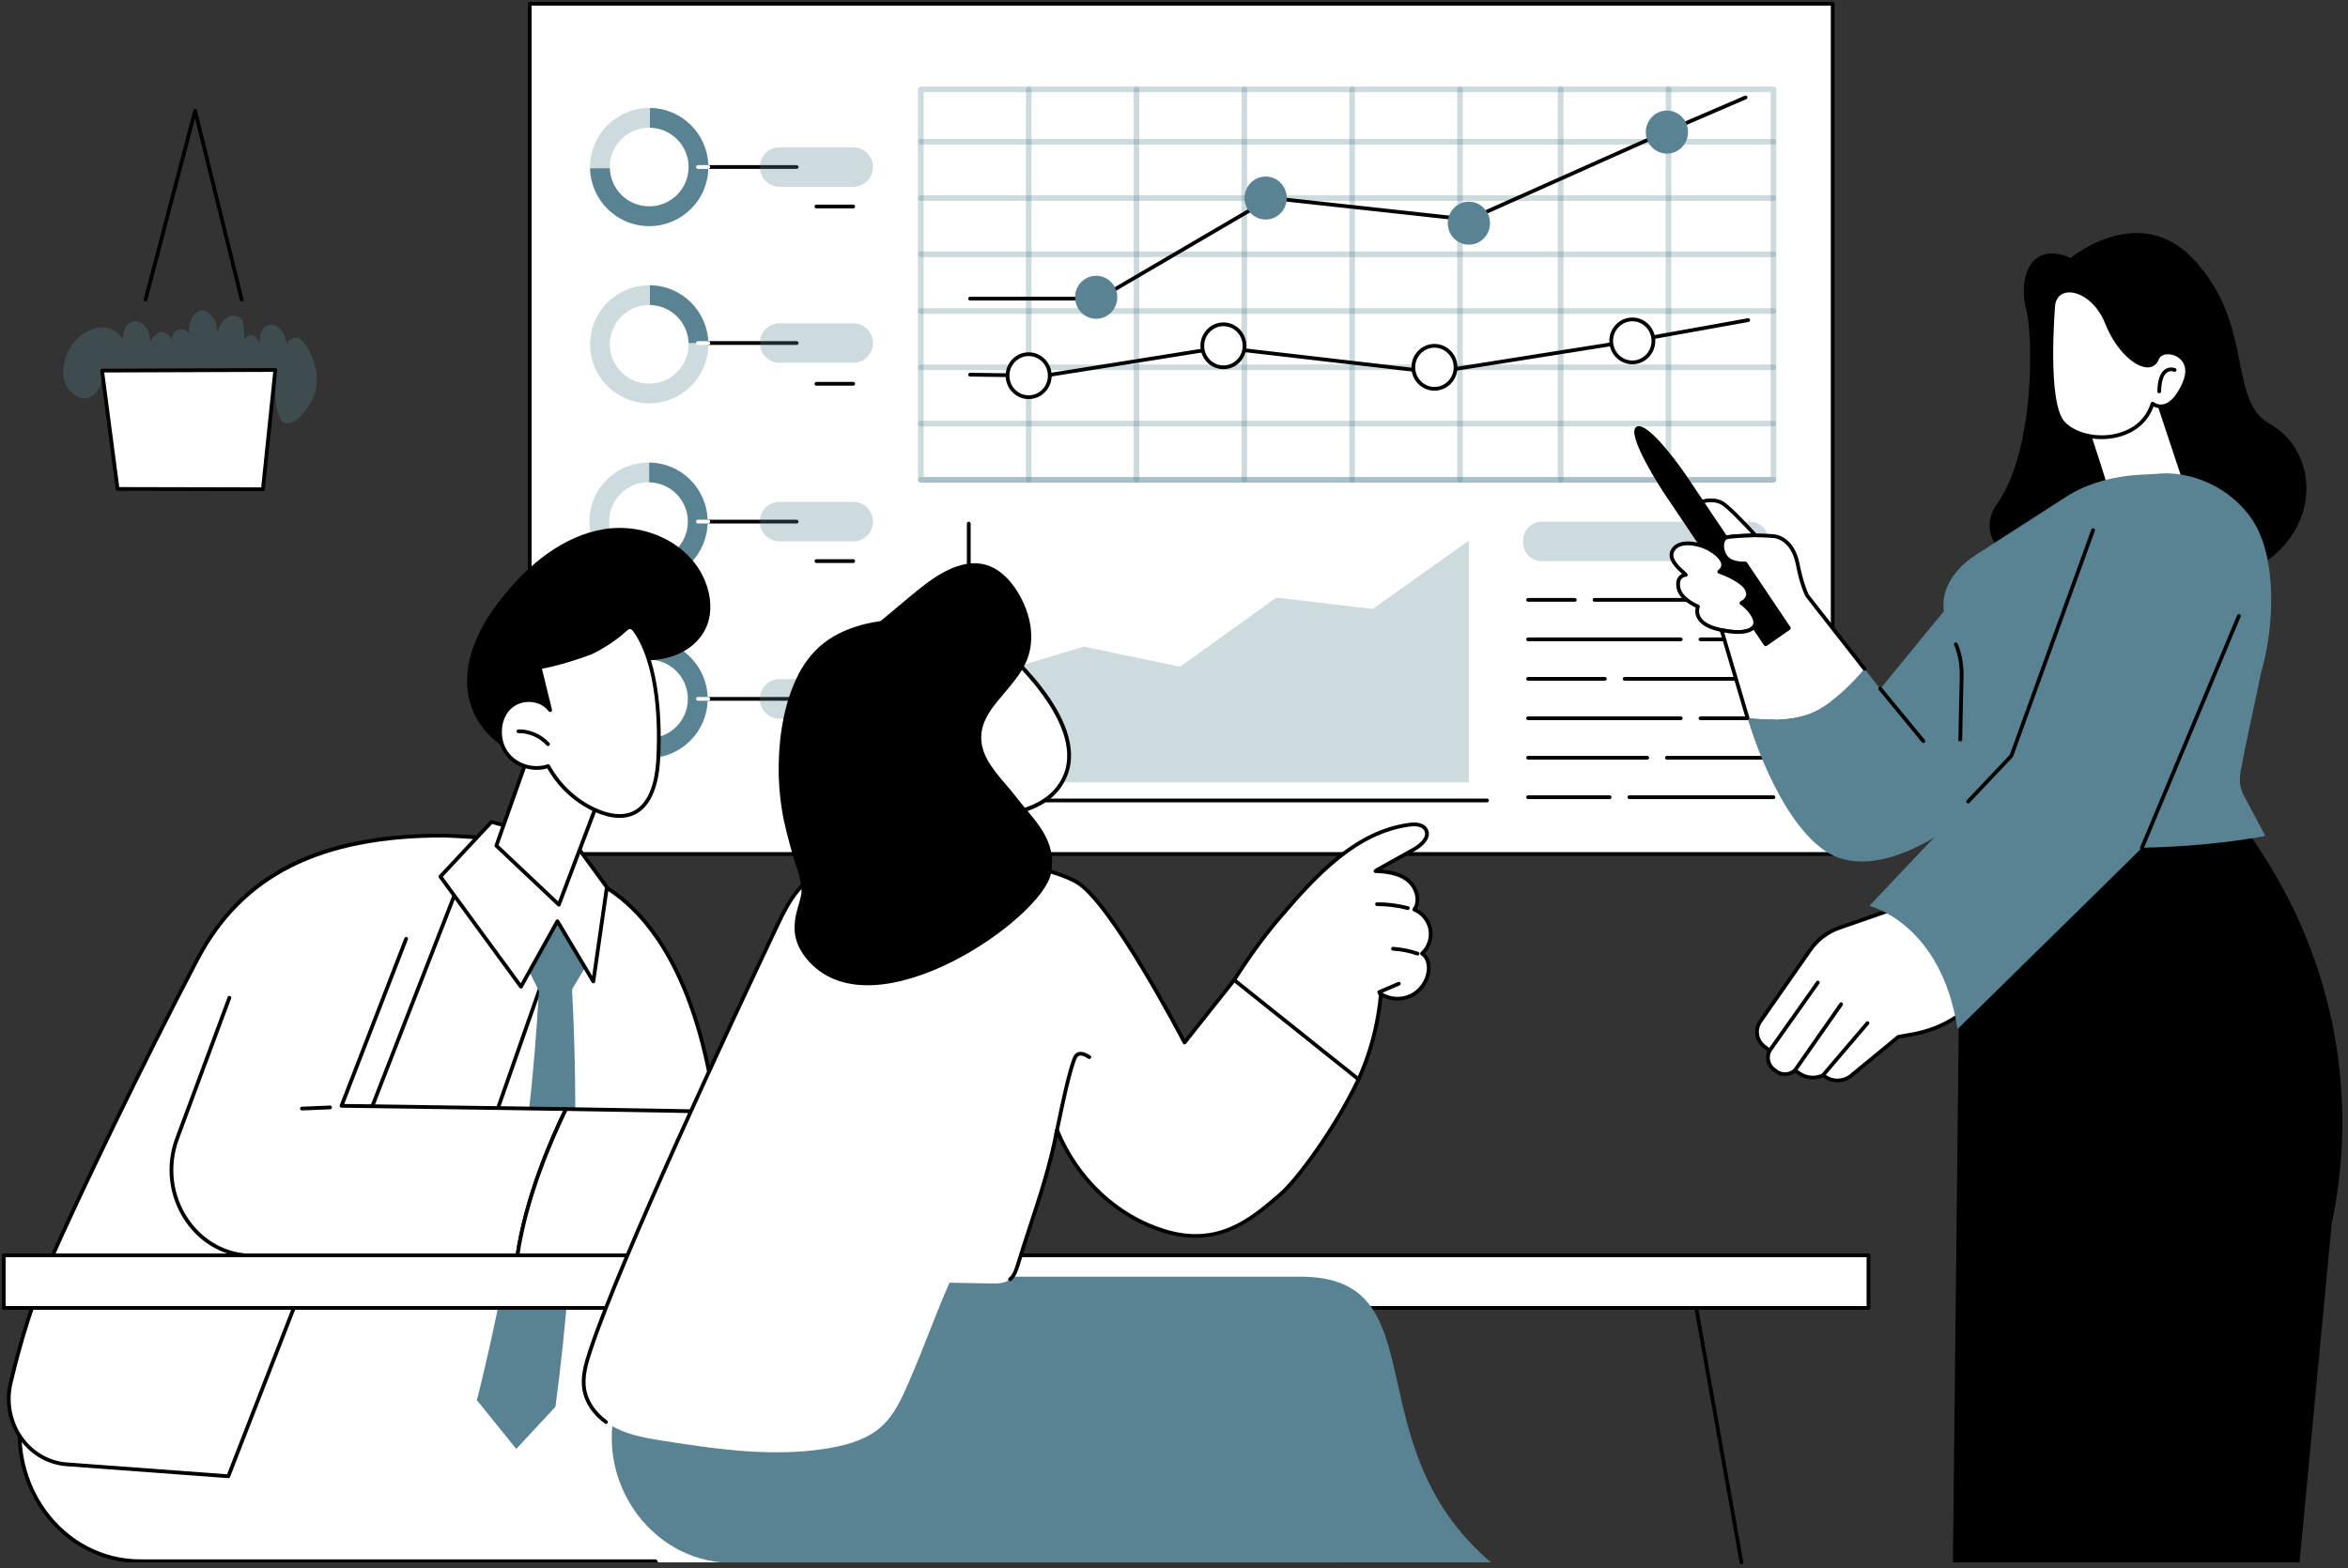 <?xml version="1.0" encoding="utf-8"?>
<!-- Generator: Adobe Illustrator 27.6.1, SVG Export Plug-In . SVG Version: 6.00 Build 0)  -->
<svg version="1.1" id="Layer_1" xmlns="http://www.w3.org/2000/svg" xmlns:xlink="http://www.w3.org/1999/xlink" x="0px" y="0px"
	 width="1250px" height="835px" viewBox="0 0 1250 835" style="enable-background:new 0 0 1250 835;" xml:space="preserve">
<rect x="0" y="0" width="1250" height="835" fill="#333333" stroke="none"/>
<style type="text/css">
	.st0{fill:#FFFFFF;}
	.st1{opacity:0.3;fill:#598392;}
	.st2{fill:#598392;}
	.st3{clip-path:url(#SVGID_00000093869736430992118730000015693365144251629215_);}
</style>
<g id="Data-driven_decision-making">
	<g>
		<g>
			<rect x="282" y="2" class="st0" width="693.668" height="452.779"/>
			<path d="M975.668,455.779H282c-0.553,0-1-0.448-1-1V2c0-0.552,0.447-1,1-1h693.668c0.553,0,1,0.448,1,1v452.779
				C976.668,455.331,976.221,455.779,975.668,455.779z M283,453.779h691.668V3H283V453.779z"/>
		</g>
		<g>
			<g>
				<path class="st1" d="M376.692,277.769c0-17.365-14.086-31.441-31.462-31.441c-17.376,0-31.462,14.077-31.462,31.441
					s14.086,31.442,31.462,31.442C362.606,309.211,376.692,295.134,376.692,277.769z M324.262,277.769
					c0-11.573,9.387-20.954,20.968-20.954s20.968,9.381,20.968,20.954c0,11.573-9.388,20.954-20.968,20.954
					S324.262,289.342,324.262,277.769z"/>
				<path class="st2" d="M376.697,277.082v1.051c-0.19,16.972-13.82,30.707-30.76,31.075v-10.488
					c11.14-0.357,20.083-9.406,20.262-20.587l0.01-1.051c-0.367-11.139-9.416-20.072-20.587-20.261V246.333
					C362.582,246.512,376.318,260.152,376.697,277.082z"/>
			</g>
			<g>
				<path class="st1" d="M377.083,88.95c0-17.364-14.086-31.441-31.462-31.441c-17.376,0-31.462,14.077-31.462,31.441
					c0,17.365,14.086,31.442,31.462,31.442C362.997,120.392,377.083,106.315,377.083,88.95z M324.654,88.95
					c0-11.573,9.387-20.954,20.968-20.954s20.968,9.381,20.968,20.954c0,11.573-9.388,20.954-20.968,20.954
					S324.654,100.523,324.654,88.95z"/>
				<path class="st2" d="M359.863,103.942c0.182-0.177,0.375-0.342,0.55-0.525l-0.431,0.42
					C359.944,103.874,359.901,103.905,359.863,103.942z"/>
			</g>
			<g>
				<path class="st1" d="M377.083,183.36c0-17.365-14.086-31.441-31.462-31.441c-17.376,0-31.462,14.077-31.462,31.441
					s14.086,31.442,31.462,31.442C362.997,214.801,377.083,200.724,377.083,183.36z M324.654,183.36
					c0-11.573,9.387-20.954,20.968-20.954s20.968,9.381,20.968,20.954c0,11.573-9.388,20.954-20.968,20.954
					S324.654,194.933,324.654,183.36z"/>
				<path class="st2" d="M366.596,182.673h10.487c-0.37-16.935-14.105-30.568-31.075-30.754v10.494
					C357.186,162.596,366.231,171.533,366.596,182.673z"/>
			</g>
			<g>
				<path class="st1" d="M376.692,372.179c0-17.365-14.086-31.441-31.462-31.441c-17.376,0-31.462,14.077-31.462,31.441
					s14.086,31.442,31.462,31.442C362.606,403.621,376.692,389.544,376.692,372.179z M324.262,372.179
					c0-11.573,9.387-20.954,20.968-20.954s20.968,9.381,20.968,20.954s-9.388,20.954-20.968,20.954
					S324.262,383.752,324.262,372.179z"/>
				<path class="st2" d="M376.697,371.495v1.051c-0.179,16.961-13.82,30.697-30.75,31.075h-1.051
					c-16.971-0.189-30.707-13.819-31.074-30.76h10.487c0.357,11.14,9.406,20.083,20.587,20.262l1.051,0.01
					c11.14-0.368,20.073-9.416,20.262-20.587v-1.051c-0.367-11.14-9.406-20.083-20.587-20.261v-10.498
					C362.594,340.924,376.328,354.554,376.697,371.495z"/>
			</g>
			<path class="st2" d="M377.086,88.268v1.051c-0.19,16.972-13.82,30.707-30.76,31.075h-1.093
				c-16.972-0.189-30.707-13.819-31.075-30.759h10.488c0.367,11.139,9.416,20.082,20.587,20.261l1.093,0.011
				c11.139-0.368,20.083-9.416,20.262-20.587l0.01-1.051c-0.367-11.139-9.416-20.082-20.587-20.261V57.508
				C362.982,57.697,376.717,71.328,377.086,88.268z"/>
			<g>
				<g>
					<path d="M424.118,278.771H377.083c-0.553,0-1-0.448-1-1c0-0.552,0.447-1,1-1h47.035c0.553,0,1,0.448,1,1
						C425.118,278.323,424.671,278.771,424.118,278.771z"/>
					<path class="st0" d="M377.083,278.771h-5.525c-0.553,0-1-0.448-1-1c0-0.552,0.447-1,1-1h5.525c0.553,0,1,0.448,1,1
						C378.083,278.323,377.636,278.771,377.083,278.771z"/>
				</g>
				<path class="st1" d="M454.233,267.261h-39.212c-5.804,0-10.509,4.705-10.509,10.509c0,5.804,4.705,10.509,10.509,10.509
					h39.212c5.804,0,10.509-4.705,10.509-10.509C464.742,271.966,460.037,267.261,454.233,267.261z"/>
				<path d="M454.232,299.788H434.627c-0.553,0-1-0.448-1-1c0-0.552,0.447-1,1-1h19.605c0.553,0,1,0.448,1,1
					C455.232,299.34,454.785,299.788,454.232,299.788z"/>
			</g>
			<g>
				<g>
					<path d="M424.118,373.179H377.083c-0.553,0-1-0.448-1-1c0-0.552,0.447-1,1-1h47.035c0.553,0,1,0.448,1,1
						C425.118,372.732,424.671,373.179,424.118,373.179z"/>
					<path class="st0" d="M377.083,373.179h-5.525c-0.553,0-1-0.448-1-1c0-0.552,0.447-1,1-1h5.525c0.553,0,1,0.448,1,1
						C378.083,372.732,377.636,373.179,377.083,373.179z"/>
				</g>
				<path class="st1" d="M454.233,361.669h-39.212c-5.804,0-10.509,4.705-10.509,10.509s4.705,10.509,10.509,10.509h39.212
					c5.804,0,10.509-4.705,10.509-10.509S460.037,361.669,454.233,361.669z"/>
				<path d="M454.232,394.196H434.627c-0.553,0-1-0.448-1-1c0-0.552,0.447-1,1-1h19.605c0.553,0,1,0.448,1,1
					C455.232,393.748,454.785,394.196,454.232,394.196z"/>
			</g>
			<g>
				<g>
					<path d="M424.118,89.95H377.083c-0.553,0-1-0.448-1-1c0-0.552,0.447-1,1-1h47.035c0.553,0,1,0.448,1,1
						C425.118,89.503,424.671,89.95,424.118,89.95z"/>
					<path class="st0" d="M377.083,89.95h-5.525c-0.553,0-1-0.448-1-1c0-0.552,0.447-1,1-1h5.525c0.553,0,1,0.448,1,1
						C378.083,89.503,377.636,89.95,377.083,89.95z"/>
				</g>
				<path class="st1" d="M454.233,78.441h-39.212c-5.804,0-10.509,4.705-10.509,10.509c0,5.804,4.705,10.509,10.509,10.509
					h39.212c5.804,0,10.509-4.705,10.509-10.509C464.742,83.146,460.037,78.441,454.233,78.441z"/>
				<path d="M454.232,110.968H434.627c-0.553,0-1-0.448-1-1c0-0.552,0.447-1,1-1h19.605c0.553,0,1,0.448,1,1
					C455.232,110.52,454.785,110.968,454.232,110.968z"/>
			</g>
			<g>
				<g>
					<path d="M424.118,183.673H377.083c-0.553,0-1-0.448-1-1c0-0.552,0.447-1,1-1h47.035c0.553,0,1,0.448,1,1
						C425.118,183.225,424.671,183.673,424.118,183.673z"/>
					<path class="st0" d="M377.083,183.673h-5.525c-0.553,0-1-0.448-1-1c0-0.552,0.447-1,1-1h5.525c0.553,0,1,0.448,1,1
						C378.083,183.225,377.636,183.673,377.083,183.673z"/>
				</g>
				<path class="st1" d="M454.233,172.164h-39.212c-5.804,0-10.509,4.705-10.509,10.509c0,5.804,4.705,10.509,10.509,10.509
					h39.212c5.804,0,10.509-4.705,10.509-10.509C464.742,176.869,460.037,172.164,454.233,172.164z"/>
				<path d="M454.232,205.376H434.627c-0.553,0-1-0.448-1-1c0-0.552,0.447-1,1-1h19.605c0.553,0,1,0.448,1,1
					C455.232,204.929,454.785,205.376,454.232,205.376z"/>
			</g>
			<g>
				<polygon class="st1" points="525.412,416.609 525.412,359.874 576.982,344.335 628.234,355.064 679.485,318.233 
					730.737,324.298 781.989,287.89 781.989,416.609 				"/>
				<path d="M791.651,427.272H515.749c-0.553,0-1-0.448-1-1V278.815c0-0.552,0.447-1,1-1c0.553,0,1,0.448,1,1v146.457
					h274.902c0.553,0,1,0.448,1,1C792.651,426.825,792.204,427.272,791.651,427.272z"/>
			</g>
			<g>
				<path d="M944.141,320.45h-95.275c-0.553,0-1-0.448-1-1c0-0.552,0.447-1,1-1h95.275c0.553,0,1,0.448,1,1
					C945.141,320.002,944.693,320.45,944.141,320.45z"/>
				<path d="M838.356,320.45h-24.841c-0.553,0-1-0.448-1-1c0-0.552,0.447-1,1-1h24.841c0.553,0,1,0.448,1,1
					C839.356,320.002,838.909,320.45,838.356,320.45z"/>
				<path d="M944.141,341.467h-38.855c-0.553,0-1-0.448-1-1c0-0.552,0.447-1,1-1h38.855c0.553,0,1,0.448,1,1
					C945.141,341.02,944.693,341.467,944.141,341.467z"/>
				<path d="M894.777,341.467h-81.262c-0.553,0-1-0.448-1-1c0-0.552,0.447-1,1-1h81.262c0.553,0,1,0.448,1,1
					C895.777,341.02,895.33,341.467,894.777,341.467z"/>
				<path d="M944.141,362.485h-79.248c-0.553,0-1-0.448-1-1c0-0.552,0.447-1,1-1h79.248c0.553,0,1,0.448,1,1
					C945.141,362.038,944.693,362.485,944.141,362.485z"/>
				<path d="M854.383,362.485h-40.867c-0.553,0-1-0.448-1-1c0-0.552,0.447-1,1-1h40.867c0.553,0,1,0.448,1,1
					C855.383,362.038,854.936,362.485,854.383,362.485z"/>
				<path d="M944.141,383.503h-38.855c-0.553,0-1-0.448-1-1c0-0.552,0.447-1,1-1h38.855c0.553,0,1,0.448,1,1
					C945.141,383.055,944.693,383.503,944.141,383.503z"/>
				<path d="M894.777,383.503h-81.262c-0.553,0-1-0.448-1-1c0-0.552,0.447-1,1-1h81.262c0.553,0,1,0.448,1,1
					C895.777,383.055,895.33,383.503,894.777,383.503z"/>
				<path d="M944.141,404.521h-56.719c-0.553,0-1-0.448-1-1c0-0.552,0.447-1,1-1h56.719c0.553,0,1,0.448,1,1
					C945.141,404.074,944.693,404.521,944.141,404.521z"/>
				<path d="M876.913,404.521h-63.398c-0.553,0-1-0.448-1-1c0-0.552,0.447-1,1-1h63.398c0.553,0,1,0.448,1,1
					C877.913,404.074,877.466,404.521,876.913,404.521z"/>
				<path d="M944.141,425.539h-76.706c-0.553,0-1-0.448-1-1c0-0.552,0.447-1,1-1h76.706c0.553,0,1,0.448,1,1
					C945.141,425.091,944.693,425.539,944.141,425.539z"/>
				<path d="M856.926,425.539h-43.41c-0.553,0-1-0.448-1-1c0-0.552,0.447-1,1-1h43.41c0.553,0,1,0.448,1,1
					C857.926,425.091,857.479,425.539,856.926,425.539z"/>
			</g>
			<path class="st1" d="M931.495,298.837H820.869c-5.523,0-10-4.477-10-10v-1.018c0-5.523,4.477-10,10-10h110.625
				c5.523,0,10,4.477,10,10v1.018C941.495,294.36,937.017,298.837,931.495,298.837z"/>
			<g>
				<g>
					<rect x="490.224" y="47.616" class="st0" width="453.917" height="207.914"/>
					<g>
						<path class="st1" d="M944.141,257.029h-453.917c-0.828,0-1.5-0.672-1.5-1.5V47.616c0-0.829,0.672-1.5,1.5-1.5h453.917
							c0.828,0,1.5,0.671,1.5,1.5v207.914C945.641,256.358,944.969,257.029,944.141,257.029z M491.724,254.03h450.917
							V49.116h-450.917V254.03z"/>
						<path class="st1" d="M944.141,257.029h-453.917c-0.828,0-1.5-0.672-1.5-1.5c0-0.828,0.672-1.5,1.5-1.5h453.917
							c0.828,0,1.5,0.672,1.5,1.5C945.641,256.358,944.969,257.029,944.141,257.029z"/>
						<path class="st1" d="M944.141,227.064h-453.917c-0.828,0-1.5-0.672-1.5-1.5s0.672-1.5,1.5-1.5h453.917
							c0.828,0,1.5,0.672,1.5,1.5S944.969,227.064,944.141,227.064z"/>
						<path class="st1" d="M944.141,197.099h-453.917c-0.828,0-1.5-0.672-1.5-1.5c0-0.828,0.672-1.5,1.5-1.5h453.917
							c0.828,0,1.5,0.672,1.5,1.5C945.641,196.427,944.969,197.099,944.141,197.099z"/>
						<path class="st1" d="M944.141,167.134h-453.917c-0.828,0-1.5-0.672-1.5-1.5c0-0.828,0.672-1.5,1.5-1.5h453.917
							c0.828,0,1.5,0.672,1.5,1.5C945.641,166.462,944.969,167.134,944.141,167.134z"/>
						<path class="st1" d="M944.141,136.925h-453.917c-0.828,0-1.5-0.672-1.5-1.5c0-0.828,0.672-1.5,1.5-1.5h453.917
							c0.828,0,1.5,0.672,1.5,1.5C945.641,136.253,944.969,136.925,944.141,136.925z"/>
						<path class="st1" d="M944.141,106.959h-453.917c-0.828,0-1.5-0.672-1.5-1.5c0-0.828,0.672-1.5,1.5-1.5h453.917
							c0.828,0,1.5,0.672,1.5,1.5C945.641,106.288,944.969,106.959,944.141,106.959z"/>
						<path class="st1" d="M944.141,76.994h-453.917c-0.828,0-1.5-0.672-1.5-1.5c0-0.828,0.672-1.5,1.5-1.5h453.917
							c0.828,0,1.5,0.672,1.5,1.5C945.641,76.322,944.969,76.994,944.141,76.994z"/>
						<path class="st1" d="M547.629,257.029c-0.828,0-1.5-0.672-1.5-1.5V47.616c0-0.828,0.672-1.5,1.5-1.5
							c0.828,0,1.5,0.672,1.5,1.5v207.914C549.129,256.358,548.457,257.029,547.629,257.029z"/>
						<path class="st1" d="M605.033,257.029c-0.828,0-1.5-0.672-1.5-1.5V47.616c0-0.828,0.672-1.5,1.5-1.5
							s1.5,0.672,1.5,1.5v207.914C606.533,256.358,605.861,257.029,605.033,257.029z"/>
						<path class="st1" d="M662.438,257.029c-0.828,0-1.5-0.672-1.5-1.5V47.616c0-0.828,0.672-1.5,1.5-1.5
							s1.5,0.672,1.5,1.5v207.914C663.938,256.358,663.266,257.029,662.438,257.029z"/>
						<path class="st1" d="M719.843,257.029c-0.828,0-1.5-0.672-1.5-1.5V47.616c0-0.828,0.672-1.5,1.5-1.5
							c0.828,0,1.5,0.672,1.5,1.5v207.914C721.343,256.358,720.671,257.029,719.843,257.029z"/>
						<path class="st1" d="M777.247,257.029c-0.828,0-1.5-0.672-1.5-1.5V47.616c0-0.828,0.672-1.5,1.5-1.5
							c0.828,0,1.5,0.672,1.5,1.5v207.914C778.747,256.358,778.075,257.029,777.247,257.029z"/>
						<path class="st1" d="M830.856,257.029c-0.828,0-1.5-0.672-1.5-1.5v-208.08c0-0.829,0.672-1.5,1.5-1.5
							c0.828,0,1.5,0.671,1.5,1.5v208.08C832.356,256.358,831.684,257.029,830.856,257.029z"/>
						<path class="st1" d="M888.26,257.029c-0.828,0-1.5-0.672-1.5-1.5v-208.08c0-0.829,0.672-1.5,1.5-1.5
							c0.828,0,1.5,0.671,1.5,1.5v208.08C889.76,256.358,889.088,257.029,888.26,257.029z"/>
					</g>
				</g>
				<g>
					<g>
						<path d="M585.041,160.031h-68.595c-0.553,0-1-0.448-1-1c0-0.552,0.447-1,1-1h68.323l91.274-53.435
							c0.185-0.108,0.404-0.154,0.613-0.131l104.865,11.446c0.201,0.022,0.402-0.01,0.587-0.092L886.042,69.427
							l42.856-18.464c0.507-0.219,1.096,0.016,1.313,0.523c0.219,0.507-0.015,1.096-0.522,1.314l-42.845,18.458
							l-103.921,46.388c-0.507,0.226-1.067,0.314-1.618,0.254l-104.537-11.411l-91.223,53.405
							C585.393,159.984,585.219,160.031,585.041,160.031z"/>
						<ellipse class="st2" cx="673.794" cy="105.459" rx="11.24" ry="11.449"/>
						<ellipse class="st2" cx="781.989" cy="118.848" rx="11.24" ry="11.449"/>
						<ellipse class="st2" cx="887.422" cy="70.34" rx="11.24" ry="11.449"/>
						<ellipse class="st2" cx="583.568" cy="158.304" rx="11.24" ry="11.449"/>
					</g>
				</g>
				<g>
					<g>
						<path d="M556.052,201.065c-0.005,0-0.009,0-0.014,0l-39.605-0.542c-0.553-0.007-0.994-0.461-0.986-1.014
							c0.008-0.548,0.454-0.986,1-0.986c0.004,0,0.009,0,0.014,0l39.52,0.542l93.861-14.98
							c0.09-0.014,0.183-0.016,0.273-0.006l113.516,13.155l105.211-16.683l61.673-11.081
							c0.541-0.097,1.063,0.264,1.161,0.807c0.098,0.543-0.264,1.063-0.808,1.161l-61.693,11.085l-105.366,16.708
							c-0.088,0.014-0.18,0.017-0.271,0.006l-113.516-13.155L556.209,201.053
							C556.157,201.061,556.105,201.065,556.052,201.065z"/>
						<g>
							<ellipse class="st0" cx="763.65" cy="195.599" rx="11.24" ry="11.449"/>
							<path d="M763.65,208.048c-6.749,0-12.24-5.585-12.24-12.449c0-6.864,5.491-12.448,12.24-12.448
								c6.749,0,12.24,5.585,12.24,12.448C775.891,202.463,770.399,208.048,763.65,208.048z M763.65,185.15
								c-5.646,0-10.24,4.687-10.24,10.448c0,5.761,4.594,10.449,10.24,10.449s10.24-4.687,10.24-10.449
								C773.891,189.838,769.297,185.15,763.65,185.15z"/>
						</g>
						<g>
							<ellipse class="st0" cx="651.314" cy="184.15" rx="11.24" ry="11.449"/>
							<path d="M651.313,196.599c-6.749,0-12.239-5.585-12.239-12.448c0-6.864,5.49-12.449,12.239-12.449
								c6.749,0,12.24,5.584,12.24,12.449C663.554,191.014,658.062,196.599,651.313,196.599z M651.313,173.702
								c-5.645,0-10.239,4.687-10.239,10.449c0,5.761,4.594,10.448,10.239,10.448
								c5.646,0,10.24-4.687,10.24-10.448C661.554,178.389,656.96,173.702,651.313,173.702z"/>
						</g>
						<g>
							<ellipse class="st0" cx="547.629" cy="200.065" rx="11.24" ry="11.449"/>
							<path d="M547.629,212.514c-6.749,0-12.24-5.585-12.24-12.449c0-6.864,5.491-12.449,12.24-12.449
								s12.239,5.585,12.239,12.449C559.868,206.93,554.378,212.514,547.629,212.514z M547.629,189.617
								c-5.646,0-10.24,4.687-10.24,10.449c0,5.761,4.594,10.449,10.24,10.449
								c5.646,0,10.239-4.687,10.239-10.449C557.868,194.304,553.274,189.617,547.629,189.617z"/>
						</g>
						<g>
							<ellipse class="st0" cx="868.996" cy="181.538" rx="11.24" ry="11.449"/>
							<path d="M868.996,193.987c-6.749,0-12.24-5.585-12.24-12.449c0-6.864,5.491-12.449,12.24-12.449
								s12.239,5.584,12.239,12.449C881.235,188.402,875.745,193.987,868.996,193.987z M868.996,171.089
								c-5.646,0-10.24,4.687-10.24,10.449c0,5.761,4.594,10.449,10.24,10.449
								c5.646,0,10.239-4.687,10.239-10.449C879.235,175.776,874.642,171.089,868.996,171.089z"/>
						</g>
					</g>
				</g>
			</g>
		</g>
	</g>
	<g>
		<defs>
			<rect id="SVGID_00000163791245504807163180000007772996726606627507_" x="2" y="265.89" width="600.409" height="566.11"/>
		</defs>
		<clipPath id="SVGID_00000165200078674704963850000007535580839432151212_">
			<use xlink:href="#SVGID_00000163791245504807163180000007772996726606627507_"  style="overflow:visible;"/>
		</clipPath>
		<g style="clip-path:url(#SVGID_00000165200078674704963850000007535580839432151212_);">
			<g>
				<g>
					<polygon class="st0" points="458.077,869.774 492.363,776.177 296.055,776.177 261.769,869.774 					"/>
					<path d="M458.077,870.774H261.769c-0.326,0-0.633-0.159-0.819-0.427c-0.188-0.268-0.232-0.61-0.12-0.917
						l34.285-93.597c0.145-0.394,0.52-0.656,0.94-0.656h196.309c0.326,0,0.633,0.159,0.819,0.427
						c0.188,0.268,0.232,0.61,0.12,0.917l-34.286,93.597C458.872,870.512,458.497,870.774,458.077,870.774z
						 M263.201,868.774h194.178l33.553-91.597H296.753L263.201,868.774z"/>
				</g>
				<g>
					<path class="st0" d="M557.148,817.807c-4.986-12.346-9.974-24.692-14.96-37.039
						c-24.04-59.52-79.395-98.142-140.666-98.142H33.16l-19.205,58.875
						c-14.362,44.026,16.607,89.888,60.699,89.888h274.299l17.914,38.383c70.424,0,140.847,0,211.27,0
						C571.142,852.452,564.144,835.13,557.148,817.807z"/>
					<path d="M578.138,870.774H366.867c-0.389,0-0.742-0.225-0.906-0.577l-17.645-37.806H74.654
						c-20.46,0-39.322-9.822-51.749-26.947C9.574,787.072,5.873,763.053,13.004,741.192l19.205-58.875
						c0.135-0.412,0.518-0.69,0.951-0.69h368.362c61.781,0,117.36,38.768,141.593,98.767l35.949,89.005
						c0.125,0.308,0.088,0.658-0.098,0.934C578.781,870.609,578.47,870.774,578.138,870.774z M367.504,868.774
						h209.151l-20.434-50.592l-14.96-37.039c-23.927-59.239-78.777-97.516-139.739-97.516H33.886l-18.979,58.185
						c-6.934,21.254-3.338,44.602,9.618,62.457c12.046,16.601,30.317,26.121,50.13,26.121h274.299
						c0.389,0,0.742,0.225,0.906,0.577L367.504,868.774z"/>
				</g>
			</g>
			<g>
				<polygon class="st0" points="320.787,491.766 308.462,454.909 249.013,444.962 144.389,681.127 274.289,681.366 				"/>
				<g>
					<g>
						<path class="st0" d="M232.671,682.627l75.792-216.237c0,0,84.538,15.169,75.792,216.237H232.671z"/>
						<path d="M384.255,683.627h-151.584c-0.324,0-0.628-0.157-0.815-0.422c-0.188-0.264-0.235-0.603-0.128-0.909
							l75.792-216.237c0.161-0.463,0.633-0.74,1.12-0.654c0.88,0.158,21.773,4.199,41.821,33.133
							c18.373,26.518,39.323,79.989,34.793,184.132C385.231,683.205,384.79,683.627,384.255,683.627z M234.081,681.627
							h149.216c4.328-102.765-16.27-155.556-34.345-181.754c-17.372-25.178-35.776-31.233-39.843-32.303
							L234.081,681.627z"/>
					</g>
				</g>
				<path class="st2" d="M297.515,481.756c5.73,9.34,11.461,18.68,17.191,28.02
					c-3.39,5.699-6.78,11.397-10.169,17.096c1.364,25.46,1.992,52.409,1.594,80.703
					c-0.726,51.578-4.739,99.001-10.434,141.565l-20.864,22.455l-20.955-25.962
					c6.076-24.197,11.716-49.988,16.611-77.294c9.079-50.646,14.046-97.865,16.408-140.59
					c-3.859-7.877-7.717-15.754-11.576-23.631L297.515,481.756z"/>
				<g>
					<path class="st0" d="M253.878,446.01L121.555,786.15l-86.097-6.37c-20.489-1.516-34.736-22.173-29.803-43.23
						c4.452-19.006,11.124-42.258,20.688-64.162c14.271-32.685,49.937-106.697,78.787-161.644
						c27.659-52.679,76.977-65.781,130.96-65.781C237.248,444.962,252.751,445.699,253.878,446.01z"/>
					<path d="M121.555,787.15c-0.024,0-0.049-0.001-0.074-0.003l-86.097-6.37
						c-9.675-0.716-18.626-5.76-24.559-13.839c-6.416-8.736-8.655-19.895-6.144-30.616
						c5.642-24.084,12.621-45.73,20.745-64.334c14.218-32.563,50.084-106.983,78.817-161.709
						c13.097-24.943,31.445-42.312,56.094-53.097c20.329-8.895,45.107-13.219,75.752-13.219
						c0.906,0,16.704,0.711,18.055,1.084c0.273,0.075,0.5,0.263,0.627,0.515c0.127,0.253,0.141,0.548,0.038,0.811
						L122.486,786.512C122.336,786.899,121.965,787.15,121.555,787.15z M236.09,445.962
						c-65.371,0-106.703,20.732-130.074,65.246c-28.714,54.688-64.552,129.047-78.757,161.579
						c-8.074,18.494-15.016,40.023-20.63,63.99c-2.378,10.151-0.261,20.712,5.808,28.976
						c5.587,7.607,14.004,12.355,23.096,13.028l85.358,6.316l131.59-338.253
						C248.7,446.517,237.294,445.962,236.09,445.962z"/>
				</g>
				<g>
					<path class="st0" d="M122.121,531.318c-9.282,25.007-18.565,50.015-27.848,75.022
						c-11.075,29.838,9.624,62.133,39.969,62.355c44.259,0.323,99.302,0.67,141.114,0.623
						c4.443-31.192,18.021-62.427,25.971-78.722c-61.021-0.932-119.516-1.718-119.516-1.718
						c11.467-29.648,22.933-59.295,34.399-88.943C184.848,510.396,153.484,520.857,122.121,531.318z"/>
					<path d="M267.569,670.322c-42.347,0-95.872-0.353-133.334-0.627c-14.191-0.103-27.114-7.097-35.457-19.186
						c-8.943-12.96-10.979-29.602-5.442-44.517l27.848-75.022c0.192-0.519,0.77-0.78,1.285-0.59
						c0.518,0.192,0.782,0.768,0.59,1.285l-27.848,75.022c-5.309,14.304-3.36,30.261,5.214,42.685
						c7.967,11.545,20.296,18.223,33.824,18.322c39.531,0.289,96.943,0.666,140.242,0.624
						c4.474-30.272,17.42-60.498,25.251-76.747c-59.766-0.911-117.364-1.686-117.944-1.693
						c-0.327-0.004-0.632-0.169-0.816-0.44c-0.183-0.271-0.222-0.615-0.103-0.92l34.399-88.943
						c0.199-0.516,0.781-0.771,1.293-0.572c0.516,0.199,0.771,0.778,0.572,1.294l-33.881,87.602
						c9.377,0.127,63.013,0.857,118.08,1.698c0.342,0.005,0.657,0.185,0.837,0.477
						c0.179,0.291,0.196,0.654,0.046,0.962c-7.758,15.902-21.436,47.235-25.879,78.424
						c-0.07,0.492-0.492,0.858-0.989,0.859C272.81,670.321,270.211,670.322,267.569,670.322z"/>
					<g>
						<path class="st0" d="M391.345,592.302c-18.042-0.528-53.193-1.143-90.019-1.706
							c-7.95,16.295-21.527,47.53-25.97,78.722c34.319-0.038,59.726-0.342,62.93-1.141
							c10.333-2.577,10.127-14.87,10.127-14.87c15.111-3.054,6.728-15.849,6.728-15.849
							c23-13.251,2.686-22.329,2.686-22.329l34.386-4.79c3.822-0.532,6.838-3.692,7.373-7.725
							C400.296,597.267,396.456,592.451,391.345,592.302z"/>
						<path d="M275.357,670.318c-0.29,0-0.566-0.126-0.756-0.344c-0.191-0.219-0.276-0.51-0.235-0.797
							c4.481-31.46,18.253-63.012,26.062-79.019c0.168-0.344,0.517-0.561,0.898-0.561c0.005,0,0.01,0,0.016,0
							c44.052,0.673,74.343,1.247,90.032,1.706c2.654,0.078,5.09,1.265,6.858,3.344
							c1.88,2.21,2.734,5.162,2.345,8.099c-0.592,4.462-3.975,7.992-8.226,8.584l-31.459,4.382
							c2.536,1.672,5.995,4.696,6.208,8.846c0.228,4.445-3.335,8.902-10.593,13.258
							c1.015,1.887,2.977,6.372,1.305,10.374c-1.213,2.905-4.047,4.897-8.428,5.929
							c-0.185,2.923-1.503,12.696-10.855,15.029C335.548,669.891,314.884,670.273,275.357,670.318z M301.948,591.605
							c-7.707,15.874-20.881,46.271-25.434,76.711c38.075-0.049,58.776-0.423,61.531-1.11
							c9.426-2.35,9.376-13.414,9.369-13.884c-0.007-0.481,0.33-0.9,0.802-0.996
							c4.132-0.835,6.74-2.487,7.752-4.909c1.733-4.151-1.628-9.361-1.662-9.413
							c-0.15-0.23-0.199-0.512-0.136-0.78c0.064-0.268,0.235-0.497,0.474-0.634
							c7.136-4.111,10.654-8.125,10.46-11.931c-0.27-5.245-7.609-8.585-7.684-8.618
							c-0.407-0.182-0.644-0.612-0.582-1.053c0.062-0.442,0.41-0.789,0.853-0.85l34.386-4.79
							c3.364-0.469,6.045-3.292,6.519-6.866c0.315-2.377-0.372-4.761-1.886-6.54
							c-1.397-1.642-3.312-2.58-5.394-2.641C375.712,592.844,345.647,592.274,301.948,591.605z"/>
					</g>
					<path d="M160.741,591.341c-0.533,0-0.977-0.421-0.998-0.959c-0.022-0.552,0.406-1.018,0.958-1.04l14.983-0.616
						c0.518-0.019,1.018,0.406,1.04,0.958c0.022,0.552-0.406,1.018-0.958,1.04l-14.983,0.616
						C160.769,591.341,160.755,591.341,160.741,591.341z"/>
				</g>
			</g>
			<g>
				<polygon class="st0" points="315.867,522.644 296.751,490.556 277.343,525.452 234.453,466.815 261.666,437.67 
					306.917,450.337 323.087,472.47 				"/>
				<path d="M277.344,526.452c-0.317,0-0.618-0.151-0.807-0.41l-42.891-58.638c-0.284-0.387-0.252-0.922,0.076-1.273
					l27.212-29.145c0.255-0.273,0.641-0.382,1-0.281l45.252,12.668c0.216,0.06,0.405,0.192,0.538,0.373
					l16.17,22.133c0.154,0.211,0.22,0.474,0.183,0.732l-7.22,50.174c-0.06,0.419-0.379,0.755-0.794,0.838
					c-0.417,0.083-0.84-0.105-1.056-0.469l-18.227-30.596l-18.564,33.378c-0.166,0.298-0.472,0.491-0.812,0.512
					C277.385,526.451,277.364,526.452,277.344,526.452z M235.749,466.892l41.48,56.709l18.648-33.531
					c0.174-0.312,0.502-0.509,0.859-0.514c0.349-0.007,0.691,0.181,0.874,0.488l17.67,29.66l6.759-46.974
					l-15.726-21.524l-44.332-12.41L235.749,466.892z"/>
			</g>
			<g>
				<g>
					<path class="st0" d="M318.251,426.986l-20.736,54.771l-33.273-31.419l20.086-56.755
						C284.327,393.583,305.7,406.461,318.251,426.986z"/>
					<path d="M297.515,482.756c-0.253,0-0.499-0.096-0.686-0.273l-33.272-31.419
						c-0.288-0.272-0.389-0.688-0.256-1.061l20.085-56.754c0.1-0.283,0.322-0.507,0.605-0.608
						c0.286-0.102,0.596-0.07,0.855,0.085c0.215,0.13,21.726,13.242,34.261,33.738
						c0.161,0.264,0.191,0.587,0.082,0.876l-20.736,54.771c-0.119,0.313-0.386,0.546-0.711,0.621
						C297.664,482.748,297.589,482.756,297.515,482.756z M265.402,450.057l31.708,29.942l20.031-52.907
						c-10.733-17.294-27.911-29.147-32.29-31.993L265.402,450.057z"/>
				</g>
				<path d="M248.668,361.177c0.611-16.263,9.115-31.058,19.066-43.485c13.964-17.437,32.284-32.31,53.642-35.874
					s45.673,6.857,54.093,27.891c2.991,7.472,3.817,16.211,0.794,23.668c-3.238,7.988-10.53,13.577-18.389,16.15
					c-7.859,2.572-16.278,2.469-24.469,1.649c0.423,0.042-16.402,25.075-18.472,27.141
					c-8.115,8.099-17.738,14.543-28.175,18.744c-10.774,4.337-16.576,3.476-25.233-4.533
					C253.026,384.666,248.218,373.178,248.668,361.177z"/>
				<g>
					<path class="st0" d="M350.347,405.487c-0.697,10.693-3.634,22.924-12.854,27.403
						c-5.934,2.883-12.959,1.637-19.046-0.866c-11.086-4.558-20.631-13.182-26.61-24.044
						c-7.862,2.618-17.262-0.075-22.228-7.025c-4.966-6.95-4.595-17.8,1.33-23.854
						c5.924-6.055,16.804-5.759,21.944,1.048c-1.872-7.608-3.744-15.216-5.616-22.824
						c10.247-1.633,25.961-7.101,28.198-8.225c4.793-2.409,9.377-5.293,13.652-8.616
						c5.195-4.037,6.049-7.278,9.948-1.182C350.284,354.845,351.67,385.195,350.347,405.487z"/>
					<path d="M329.864,435.544c-4.318,0-8.519-1.247-11.797-2.595c-11.115-4.57-20.571-12.995-26.707-23.775
						c-8.274,2.375-17.648-0.758-22.564-7.638c-5.391-7.544-4.75-18.82,1.429-25.135
						c3.143-3.213,7.666-4.883,12.404-4.579c3.159,0.202,6.088,1.292,8.428,3.086l-4.76-19.344
						c-0.067-0.272-0.018-0.559,0.138-0.792c0.154-0.233,0.399-0.391,0.676-0.435
						c10.323-1.645,25.83-7.088,27.905-8.131c4.763-2.394,9.301-5.258,13.488-8.512
						c1.035-0.804,1.895-1.578,2.652-2.26c1.743-1.569,2.997-2.705,4.594-2.488c1.335,0.181,2.539,1.286,4.157,3.816
						c13.408,20.964,12.144,57.951,11.438,68.788c-0.956,14.674-5.595,24.438-13.415,28.237
						C335.328,435.053,332.573,435.544,329.864,435.544z M291.838,406.979c0.356,0,0.696,0.191,0.876,0.518
						c5.901,10.723,15.176,19.105,26.113,23.602c4.959,2.038,12.144,3.846,18.23,0.891
						c9.015-4.38,11.66-16.866,12.292-26.569c0,0,0,0,0-0c0.697-10.683,1.953-47.129-11.127-67.58
						c-1.18-1.846-2.103-2.826-2.74-2.912c-0.656-0.091-1.694,0.828-2.987,1.992
						c-0.783,0.705-1.671,1.504-2.764,2.352c-4.289,3.333-8.938,6.267-13.816,8.72
						c-2.058,1.034-16.938,6.277-27.418,8.138l5.358,21.778c0.113,0.461-0.112,0.938-0.541,1.142
						c-0.426,0.203-0.94,0.079-1.228-0.301c-2.179-2.885-5.672-4.683-9.585-4.933
						c-4.093-0.262-8.151,1.226-10.847,3.981c-5.439,5.559-6.002,15.896-1.231,22.574
						c4.577,6.405,13.454,9.205,21.099,6.658C291.626,406.996,291.732,406.979,291.838,406.979z"/>
				</g>
				<path d="M291.738,397.285c-0.271,0-0.54-0.109-0.737-0.324c-3.845-4.194-9.43-6.644-14.954-6.541
					c-0.507,0.013-1.007-0.43-1.018-0.982c-0.01-0.552,0.43-1.008,0.982-1.018
					c0.118-0.002,0.237-0.003,0.356-0.003c5.966,0,11.964,2.672,16.107,7.192c0.373,0.407,0.346,1.04-0.061,1.413
					C292.222,397.198,291.979,397.285,291.738,397.285z"/>
			</g>
		</g>
	</g>
	<g>
		<path d="M927.114,833.046c-0.476,0-0.897-0.341-0.983-0.825L902.062,696.667c-0.097-0.544,0.266-1.063,0.81-1.159
			c0.55-0.097,1.062,0.267,1.159,0.81l24.068,135.554c0.097,0.544-0.266,1.063-0.81,1.159
			C927.231,833.041,927.172,833.046,927.114,833.046z"/>
		<g>
			<rect x="2" y="668.499" class="st0" width="992.712" height="27.993"/>
			<path d="M994.712,697.492H2c-0.553,0-1-0.448-1-1V668.499c0-0.552,0.447-1,1-1h992.712c0.553,0,1,0.448,1,1v27.993
				C995.712,697.044,995.265,697.492,994.712,697.492z M3,695.492h990.712V669.499H3V695.492z"/>
		</g>
	</g>
	<g>
		<g>
			<g>
				<path class="st2" d="M793.674,832c-74.007-63.3-27.212-152.143-101.394-152.143H353.533l-23.477,62.049
					c-15.582,41.182,12.279,86.325,54.235,90.14h178.587L793.093,832C793.093,831.995,793.677,832.002,793.674,832z"/>
			</g>
		</g>
		<g>
			<g>
				<path class="st0" d="M680.67,489.377c18.988-22.354,40.581-46.198,69.575-50.197
					c3.256-0.449,7.301-0.244,8.884,2.683c2.184,4.036-2.421,8.229-6.378,10.433
					c-6.499,3.62-12.997,7.24-19.496,10.86l-0.972,0.704c5.944,0.274,12.215,1.04,16.984,4.673
					c4.769,3.634,7.199,11.04,3.646,15.823c4.372,1.77,7.727,5.931,8.551,10.606
					c0.824,4.675-0.91,9.705-4.421,12.82c2.994,1.863,3.928,5.916,3.482,9.419
					c-0.726,5.684-4.511,10.846-9.676,13.192c-4.961,2.254-11.031,1.83-15.711-1.041
					c0.014-0.162,0.036-0.323,0.05-0.484l-0.622,0.127c0.187,0.126,0.38,0.24,0.572,0.358
					c-1.133,12.928-4.058,25.678-8.679,37.758c-0.99,2.588-2.076,5.136-3.199,7.667l-66.219-52.905
					C664.346,510.449,672.025,499.554,680.67,489.377z"/>
				<path d="M723.258,575.779c-0.135,0-0.272-0.028-0.404-0.086c-0.505-0.224-0.732-0.815-0.509-1.32
					c1.31-2.954,2.32-5.375,3.18-7.619c4.516-11.806,7.396-24.209,8.562-36.877
					c-0.026-0.017-0.053-0.034-0.078-0.052c-0.335-0.225-0.503-0.629-0.425-1.024
					c0.078-0.396,0.387-0.706,0.782-0.786l0.622-0.126c0.31-0.063,0.629,0.024,0.864,0.233
					c0.199,0.177,0.317,0.425,0.333,0.687c4.357,2.444,9.762,2.713,14.248,0.675
					c4.846-2.201,8.417-7.072,9.098-12.408c0.358-2.805-0.217-6.7-3.018-8.443
					c-0.268-0.167-0.441-0.45-0.468-0.765c-0.027-0.315,0.097-0.623,0.332-0.833
					c3.257-2.889,4.866-7.559,4.101-11.899c-0.766-4.342-3.883-8.21-7.941-9.852
					c-0.287-0.116-0.504-0.359-0.588-0.657c-0.084-0.298-0.024-0.618,0.16-0.866
					c3.204-4.314,0.821-11.177-3.45-14.431c-4.558-3.473-10.587-4.201-16.423-4.47
					c-0.425-0.02-0.79-0.305-0.912-0.712c-0.122-0.407,0.027-0.847,0.371-1.096l0.972-0.704
					c0.032-0.023,0.065-0.045,0.101-0.064l19.496-10.86c3.111-1.733,7.873-5.596,5.985-9.084
					c-1.423-2.635-5.54-2.49-7.867-2.168c-27.827,3.838-48.494,25.772-68.95,49.854
					c-7.83,9.218-15.312,19.509-23.549,32.388c-0.299,0.465-0.918,0.601-1.382,0.304
					c-0.465-0.298-0.601-0.916-0.304-1.381c8.286-12.956,15.82-23.316,23.711-32.605
					c20.716-24.388,41.674-46.605,70.2-50.54c4.903-0.675,8.418,0.459,9.9,3.198
					c2.458,4.543-2.112,9.187-6.772,11.782l-17.759,9.892c5.14,0.438,10.248,1.517,14.395,4.676
					c4.712,3.59,7.48,10.864,4.507,16.189c4.144,2.108,7.256,6.253,8.068,10.862
					c0.812,4.605-0.696,9.537-3.871,12.897c2.742,2.438,3.328,6.592,2.938,9.642
					c-0.767,6.009-4.792,11.494-10.254,13.976c-4.793,2.178-10.51,2.024-15.27-0.337
					c-1.235,12.534-4.126,24.807-8.6,36.501c-0.871,2.278-1.894,4.73-3.219,7.716
					C724.008,575.557,723.642,575.779,723.258,575.779z"/>
				<path d="M749.474,484.585c-0.083,0-0.167-0.01-0.251-0.032c-5.271-1.363-10.694-2.056-16.122-2.06
					c-0.552-0.001-0.999-0.449-0.999-1.001c0-0.552,0.448-0.999,1-0.999c0,0,0,0,0.001,0
					c5.596,0.004,11.188,0.719,16.62,2.124c0.535,0.138,0.856,0.684,0.718,1.218
					C750.324,484.286,749.918,484.585,749.474,484.585z"/>
				<path d="M754.649,508.831c-0.107,0-0.217-0.017-0.324-0.054c-4.14-1.417-8.445-2.276-12.796-2.552
					c-0.551-0.035-0.97-0.51-0.935-1.061c0.035-0.551,0.51-0.969,1.062-0.935
					c4.528,0.288,9.009,1.181,13.317,2.656c0.522,0.179,0.801,0.748,0.622,1.27
					C755.453,508.569,755.065,508.831,754.649,508.831z"/>
				<path d="M734.257,529.317c-0.388,0-0.756-0.227-0.919-0.606c-0.218-0.507,0.017-1.096,0.524-1.313l10.433-4.482
					c0.507-0.218,1.095,0.016,1.313,0.524c0.218,0.508-0.017,1.096-0.524,1.313l-10.433,4.482
					C734.523,529.291,734.389,529.317,734.257,529.317z"/>
			</g>
			<g>
				<path class="st0" d="M314.238,719.196c17.836-53.866,88.123-202.247,98.969-225.137
					c3.814-8.053,7.744-16.272,13.98-22.586c14.355-14.535,36.975-15.577,57.252-14.812
					c25.474,0.961,65.55,0.762,88.154,12.706c18.584,9.819,58.018,85.798,58.018,85.798l26.429-33.291l66.219,52.905
					c-13.11,27.469-33.333,54.161-41.753,61.386c-15.07,12.93-32.597,28.334-61.824,19.324
					c-25.553-7.877-46.521-28.178-56.728-53.182l-0.254-0.514c-4.577,24.669-13.533,47.748-20.842,71.731
					c-0.868,2.847-1.865,5.857-4.15,7.732c-2.733,2.242-6.57,2.284-10.085,2.221
					c-7.382-0.133-14.764-0.267-22.146-0.4c-8.496,19.416-13.376,34.011-21.871,53.428
					c-3.524,8.053-7.203,16.333-13.52,22.385c-7.675,7.354-18.342,10.533-28.761,12.3
					c-29.017,4.92-58.711,0.727-87.785-3.843c-8.878-1.395-17.918-2.879-25.933-6.991
					c-8.017-4.112-14.989-11.347-16.543-20.315C309.852,733.039,312.007,725.934,314.238,719.196z"/>
				<path d="M322.624,758.283c-0.205,0-0.411-0.063-0.59-0.193c-6.541-4.787-10.787-11.137-11.955-17.88
					c-1.223-7.055,0.821-14.114,3.21-21.328c16.158-48.799,74.626-173.781,99.015-225.25
					c3.809-8.041,7.747-16.356,14.171-22.86c14.513-14.694,37.468-15.884,58.002-15.109
					c2.864,0.108,5.914,0.201,9.102,0.299c24.991,0.766,59.217,1.814,79.481,12.521
					c17.483,9.238,52.141,74.225,57.725,84.856l25.472-32.086c0.165-0.208,0.406-0.342,0.671-0.372
					c0.263-0.029,0.53,0.047,0.737,0.212l66.219,52.905c0.363,0.29,0.478,0.792,0.278,1.212
					c-12.856,26.936-33.13,54.098-42.005,61.714l-0.476,0.408c-11.589,9.947-25.427,21.819-45.307,21.82
					c-5.223,0.001-10.86-0.819-16.987-2.708c-24.558-7.571-45.438-26.649-56.316-51.304
					c-3.349,16.616-8.645,32.776-13.776,48.432c-2.167,6.61-4.407,13.445-6.479,20.243
					c-0.975,3.194-2.049,6.225-4.474,8.214c-0.428,0.351-1.058,0.287-1.407-0.139
					c-0.349-0.427-0.288-1.057,0.14-1.407c1.994-1.636,2.913-4.252,3.828-7.251
					c2.077-6.818,4.321-13.663,6.491-20.283c5.436-16.587,11.059-33.738,14.323-51.339
					c0.079-0.423,0.42-0.749,0.847-0.808c0.436-0.059,0.843,0.162,1.033,0.548l0.254,0.514
					c10.354,25.358,31.324,45.023,56.126,52.669c28.389,8.752,45.397-5.842,60.401-18.72l0.476-0.408
					c8.664-7.434,28.402-33.879,41.159-60.342l-64.814-51.782l-25.805,32.506c-0.211,0.266-0.545,0.406-0.879,0.374
					c-0.338-0.033-0.636-0.234-0.792-0.535c-0.393-0.757-39.501-75.813-57.597-85.375
					c-19.855-10.49-53.813-11.531-78.608-12.29c-3.194-0.098-6.248-0.191-9.118-0.3
					c-20.099-0.759-42.535,0.373-56.502,14.516c-6.186,6.263-10.05,14.421-13.788,22.312
					c-24.372,51.436-82.8,176.329-98.923,225.023c-2.306,6.963-4.281,13.76-3.138,20.358
					c1.079,6.23,5.045,12.128,11.166,16.607c0.445,0.326,0.542,0.952,0.216,1.397
					C323.236,758.141,322.933,758.283,322.624,758.283z"/>
				<path d="M562.379,604.476c-0.068,0-0.139-0.007-0.208-0.022c-0.541-0.115-0.886-0.645-0.771-1.186
					c0.376-1.77,0.767-3.644,1.171-5.583c2.297-11.009,5.154-24.71,8.168-33.365
					c0.361-1.038,0.857-2.46,2.016-3.353c1.851-1.428,4.453-1.039,7.734,1.151c0.459,0.307,0.583,0.927,0.276,1.387
					c-0.308,0.459-0.928,0.584-1.388,0.276c-2.488-1.662-4.305-2.077-5.402-1.231
					c-0.635,0.49-0.986,1.389-1.348,2.427c-2.971,8.532-5.814,22.163-8.099,33.115
					c-0.405,1.942-0.796,3.817-1.172,5.59C563.257,604.153,562.841,604.476,562.379,604.476z"/>
			</g>
		</g>
		<g>
			<g>
				<path class="st0" d="M529.92,341.864c0,0,49.572,40.302,37.294,70.914c-12.278,30.612-66.584,20.101-66.584,20.101
					S497.214,339.216,529.92,341.864z"/>
				<path d="M521.395,435.694c-11.176,0-20.062-1.659-20.956-1.833c-0.456-0.088-0.792-0.48-0.809-0.945
					c-0.102-2.788-2.267-68.499,17.255-87.174c3.797-3.632,8.21-5.272,13.115-4.875
					c0.201,0.016,0.393,0.093,0.55,0.221c2.048,1.665,50.001,41.122,37.591,72.062
					C560.639,431.859,538.376,435.694,521.395,435.694z M501.606,432.036c6.675,1.114,53.643,7.888,64.68-19.63
					c11.434-28.506-33.056-66.477-36.757-69.567c-4.189-0.254-7.976,1.206-11.261,4.348
					C500.519,364.167,501.415,424.338,501.606,432.036z"/>
			</g>
			<path d="M559.432,465.347c3.702-18.271-9.153-28.721-18.174-40.551c-5.024-6.587-11.121-12.483-15.31-19.677
				c-3.826-6.573-4.784-13.901-1.808-20.902c2.426-5.704,6.583-10.473,10.53-15.143
				c4.012-4.747,8.109-9.537,10.931-15.138c6.813-13.52,2.696-29.888-5.896-41.756
				c-4.385-6.057-10.305-11.005-17.85-12.021c-6.725-0.904-13.377,1.312-19.23,4.429
				c-6.592,3.51-12.345,8.259-18.084,12.991c-5.266,4.342-10.49,8.731-15.71,13.126
				c-1.553,0.229-3.103,0.483-4.646,0.791c-8.244,1.649-16.288,4.482-23.267,9.233
				c-6.801,4.629-12.084,11.072-15.844,18.393c-7.401,14.411-10.181,31.534-10.515,47.69
				c-0.171,8.287,0.432,16.59,1.766,24.785c1.328,8.152,3.573,16.085,5.817,24.026
				c2.268,8.023,3.706,9.521,4.543,17.832c0.808,8.043-11.197,22.169,4.225,38.84
				C466.576,550.852,554.594,489.225,559.432,465.347z"/>
		</g>
	</g>
	<g>
		<g>
			<path d="M1102.385,137.314c0,0,35.916-29.755,64.662,0c33.465,34.639,18.628,75.752,41.23,88.371
				c31.441,17.555,27.882,73.494-31.441,85.464c-74.041,14.94-134.071-13.756-113.604-42.915
				c20.466-29.16,19.055-90.752,15.311-104.141C1074.799,150.704,1079.249,127.495,1102.385,137.314z"/>
			<g>
				<path class="st0" d="M1109.555,223.898c2.952,7.791,13.89,42.849,13.89,42.849l43.603,1.488l-20.763-62.554
					L1109.555,223.898z"/>
				<path d="M1167.047,269.235c-0.012,0-0.022-0-0.034-0.001l-43.602-1.488
					c-0.425-0.015-0.794-0.296-0.921-0.702c-0.108-0.35-10.962-35.118-13.87-42.792
					c-0.182-0.481,0.03-1.021,0.491-1.25l36.73-18.217c0.26-0.129,0.562-0.139,0.829-0.027
					c0.268,0.112,0.473,0.333,0.565,0.608l20.763,62.554c0.102,0.31,0.048,0.652-0.148,0.914
					C1167.658,269.086,1167.361,269.235,1167.047,269.235z M1124.188,265.772l41.458,1.415l-19.948-60.098
					l-34.893,17.306C1113.857,232.797,1122.703,261.026,1124.188,265.772z"/>
			</g>
			<g>
				<g>
					<path class="st0" d="M1093.122,162.166c0,0-4.653,52.667,5.406,63.222c11.026,11.57,40.865,10.835,47.424-10.452
						c0,0,8.924,7.408,16.915-10.87c6.832-15.627-11.723-20.287-14.455-13.159
						c-3.702,9.656-19.337-0.301-26.739-18.944C1114.271,153.321,1095.204,149.364,1093.122,162.166z"/>
					<path d="M1118.805,233.855c-8.308,0-16.274-2.818-21-7.777c-10.253-10.759-5.87-61.831-5.679-64
						c0.002-0.024,0.005-0.049,0.009-0.072c0.771-4.741,3.78-7.74,8.254-8.226
						c7.064-0.767,17.214,5.219,22.214,17.815c5.416,13.641,14.953,22.06,20.704,22.06c0.013,0,0.023,0,0.035,0
						c1.959-0.012,3.351-1.057,4.137-3.106c0.784-2.046,2.714-3.431,5.293-3.8
						c3.227-0.462,7.709,0.697,10.467,4.32c2.622,3.447,2.816,8.205,0.546,13.398
						c-3.243,7.418-7.076,11.699-11.394,12.723c-2.567,0.608-4.662-0.102-5.892-0.734
						c-3.028,8.381-9.893,14.201-19.463,16.454C1124.325,233.547,1121.546,233.855,1118.805,233.855z
						 M1094.115,162.29c-0.141,1.638-4.389,52.412,5.137,62.408c5.727,6.009,17.218,8.645,27.326,6.264
						c5.392-1.269,14.955-5.078,18.419-16.321c0.099-0.319,0.351-0.569,0.671-0.664
						c0.319-0.095,0.667-0.025,0.924,0.189c0.088,0.072,2.281,1.819,5.372,1.069
						c3.607-0.876,7.061-4.877,9.988-11.57c2.521-5.765,1.225-9.373-0.306-11.386
						c-2.254-2.962-6.03-3.917-8.592-3.551c-1.081,0.155-3.001,0.69-3.709,2.536
						c-1.079,2.814-3.207,4.373-5.992,4.389c-0.015,0-0.029,0-0.044,0
						c-6.548,0-16.763-8.707-22.566-23.322c-4.636-11.678-13.845-17.248-20.138-16.565
						C1097.052,156.154,1094.748,158.47,1094.115,162.29z"/>
				</g>
				<path d="M1149.506,209.452c-0.006,0-0.012,0-0.019-0c-0.552-0.01-0.991-0.466-0.981-1.018
					c0.113-6.116,1.527-10.098,4.203-11.836c2.577-1.673,5.271-0.564,5.385-0.516
					c0.509,0.215,0.746,0.802,0.531,1.31c-0.214,0.508-0.797,0.744-1.306,0.533
					c-0.092-0.037-1.875-0.734-3.543,0.364c-1.424,0.939-3.147,3.467-3.271,10.182
					C1150.495,209.016,1150.05,209.452,1149.506,209.452z"/>
			</g>
		</g>
		<path d="M1043.808,451.947L1039.656,832h184.556l17.111-180.46c14.309-67.35,1.331-137.428-36.267-195.833
			l-24.479-38.026L1043.808,451.947z"/>
		<g>
			<g>
				<path class="st2" d="M1094.919,281.697l-37.604,141.811c-16.842,19.227-59.835,47.661-86.014,29.405
					c-26.169-18.257-40.904-70.365-40.904-70.365l-0.074-0.259c8.764,1.23,23.895,1.858,34.961-3.087
					c11.13-4.983,21.935-16.602,27.334-23.008l8.357,10.668l0.047-0.056l54.982-67.148
					C1065.533,288.019,1079.879,281.401,1094.919,281.697z"/>
				<g>
					<path class="st0" d="M921.254,336.319h-0.047c-1.451-0.175-3.013-0.434-4.696-0.804l-5.102-34.914l-1.165-8.014
						l-0.37-2.505l-6.101-21.603l3.096-1.534c0,0,0.019-0.009,0.056-0.018c0.582-0.157,5.657-1.423,9.798,0.888
						c4.4,2.468,17.776,17.249,17.776,17.249s-10.15,0.259-14.744,0.971l0.767,1.137
						c0.037-0.018,0.083-0.018,0.129-0.028c3.874-0.481,8.699,12.914,8.699,12.914s-0.056,0-0.166,0.009l0.877,1.313
						l22.259,33.149l-12.368,8.578l-6.249-9.308C932.116,335.986,927.919,337.114,921.254,336.319z"/>
					<path d="M939.954,344.104c-0.061,0-0.124-0.006-0.185-0.017c-0.263-0.05-0.495-0.203-0.645-0.425l-5.557-8.276
						c-2.319,1.926-6.634,2.61-12.373,1.934c-0.036-0-0.072-0.003-0.107-0.007
						c-1.565-0.189-3.177-0.465-4.791-0.821c-0.406-0.089-0.715-0.421-0.774-0.832l-6.627-45.368l-6.083-21.541
						c-0.131-0.463,0.087-0.954,0.518-1.168l3.097-1.534c0.064-0.032,0.188-0.075,0.258-0.093
						c0.587-0.159,6.033-1.523,10.528,0.984c4.492,2.52,17.48,16.843,18.03,17.451
						c0.263,0.289,0.332,0.706,0.178,1.065c-0.153,0.359-0.503,0.596-0.893,0.606
						c-0.084,0.002-7.029,0.184-11.944,0.644c3.571,2.206,6.709,10.23,7.71,13.011
						c0.034,0.095,0.054,0.193,0.059,0.291l0.543,0.813l22.259,33.147c0.305,0.454,0.189,1.068-0.26,1.379
						l-12.368,8.578C940.356,344.043,940.156,344.104,939.954,344.104z M933.705,332.795c0.006,0,0.012,0,0.018,0
						c0.326,0.006,0.63,0.171,0.812,0.442l5.684,8.466l10.725-7.438l-22.589-33.645
						c-0.154-0.23-0.204-0.51-0.144-0.774c-2.174-5.826-5.524-11.718-7.336-11.718c-0.026,0-0.054,0.002-0.08,0.004
						c-0.411,0.115-0.855-0.041-1.1-0.404l-0.767-1.137c-0.191-0.284-0.225-0.646-0.087-0.96
						c0.137-0.314,0.425-0.535,0.763-0.588c3.337-0.517,9.428-0.795,12.688-0.913
						c-3.576-3.872-12.689-13.558-16.056-15.447c-3.696-2.061-8.262-1-8.995-0.808l-2.278,1.129l5.874,20.804
						c0.012,0.041,0.021,0.083,0.027,0.126l1.535,10.522l5.001,34.225c1.309,0.269,2.61,0.484,3.88,0.639
						c0.034,0.001,0.071,0.003,0.093,0.006c5.753,0.686,10.063-0.105,11.523-2.118
						C933.084,332.948,933.385,332.795,933.705,332.795z M920.776,288.134c-0.001,0-0.001,0-0.001,0
						S920.775,288.134,920.776,288.134z M920.966,288.066c0,0-0.001,0.001-0.001,0.001
						C920.965,288.066,920.966,288.066,920.966,288.066z"/>
				</g>
				<g>
					<path d="M1023.96,395.673c-0.289,0-0.575-0.124-0.773-0.364l-23.014-27.951
						c-0.351-0.426-0.289-1.057,0.137-1.408c0.427-0.352,1.057-0.29,1.408,0.136l23.014,27.951
						c0.351,0.426,0.289,1.057-0.137,1.408C1024.408,395.599,1024.184,395.673,1023.96,395.673z"/>
				</g>
				<path d="M917.963,287.43c-0.403,0-0.782-0.245-0.935-0.644c-0.196-0.516,0.062-1.094,0.579-1.29
					c0.47-0.179,1.145-0.331,2.009-0.453c0.547-0.077,1.053,0.304,1.13,0.85
					c0.077,0.547-0.304,1.053-0.851,1.13c-0.685,0.097-1.261,0.222-1.577,0.342
					C918.201,287.409,918.081,287.43,917.963,287.43z"/>
				<path d="M923.127,337.366c-0.631,0-1.275-0.016-1.923-0.049c-0.552-0.028-0.977-0.497-0.949-1.049
					c0.029-0.552,0.533-0.973,1.049-0.949c1.637,0.083,3.241,0.055,4.643-0.08
					c4.153-0.392,6.315-1.784,6.337-1.798c0.46-0.301,1.08-0.177,1.385,0.282c0.304,0.459,0.182,1.076-0.276,1.382
					c-0.103,0.068-2.557,1.681-7.257,2.124C925.201,337.321,924.183,337.366,923.127,337.366z"/>
				<path d="M921.208,337.319c-0.015,0-0.029-0-0.044-0.001c-2.586-0.112-4.511-0.405-4.592-0.417
					c-0.546-0.084-0.92-0.595-0.836-1.14c0.084-0.546,0.6-0.921,1.141-0.837c0.018,0.003,1.904,0.289,4.373,0.396
					c0.552,0.024,0.98,0.49,0.956,1.042C922.183,336.899,921.74,337.319,921.208,337.319z"/>
				<path d="M941.456,302.673c-0.004,0-0.009,0-0.014,0c-6.314-0.084-12.132-0.322-12.19-0.325
					c-0.552-0.023-0.98-0.488-0.958-1.04c0.024-0.552,0.541-0.977,1.04-0.958
					c0.058,0.003,5.849,0.239,12.135,0.323c0.552,0.007,0.993,0.461,0.986,1.014
					C942.448,302.234,942.002,302.673,941.456,302.673z"/>
				<path d="M952.322,334.526l-12.368,8.578l-6.249-9.308l-22.296-33.195l-6.979-10.399l-19.144-28.508
					c0,0-19.874-30.283-14.217-34.323c6.212-4.188,26.585,25.744,26.585,25.744l9.272,13.81l12.83,19.107
					l0.767,1.137l8.662,12.895l0.877,1.313L952.322,334.526z"/>
				<g>
					<path class="st0" d="M933.705,333.795c-1.59,2.191-5.787,3.318-12.451,2.523h-0.047
						c-1.451-0.175-3.013-0.434-4.696-0.804c-0.656-0.139-1.34-0.296-2.033-0.471
						c-14.208-3.55-10.538-12.073-10.538-12.073s-9.429-3.707-10.454-10.233c-1.026-6.526,3.993-6.591,3.993-6.591
						c-0.573-1.026-9.41-6.952-7.312-12.303c1.849-4.687,8.144-5.343,14.264-3.642
						c2.015,0.555,4.003,1.368,5.814,2.385c2.884,1.609,5.306,3.716,6.572,6.083
						c1.859,3.466-1.544,5.768-1.544,5.768s11.99,4.197,14.624,9.281c2.634,5.084-2.847,7.377-2.847,7.377
						s6.045,4.178,7.256,9.309C934.611,331.688,934.408,332.843,933.705,333.795z"/>
					<path d="M925.243,337.573c-1.257,0-2.612-0.084-4.06-0.255c-0.036-0.001-0.074-0.003-0.097-0.006
						c-1.565-0.189-3.177-0.465-4.791-0.821c-0.66-0.139-1.356-0.299-2.062-0.478
						c-5.615-1.403-9.273-3.747-10.866-6.967c-1.114-2.25-0.911-4.343-0.642-5.511
						c-2.444-1.123-9.306-4.769-10.229-10.642c-0.399-2.536-0.006-4.527,1.167-5.917
						c0.562-0.666,1.224-1.09,1.836-1.359c-2.673-2.376-8.168-7.284-6.265-12.139
						c1.844-4.675,7.914-6.339,15.462-4.24c2.085,0.574,4.173,1.43,6.036,2.476
						c3.26,1.817,5.669,4.059,6.965,6.483c1.302,2.428,0.504,4.523-0.58,5.867
						c3.397,1.344,11.44,4.897,13.666,9.194c0.894,1.725,1.067,3.372,0.516,4.893
						c-0.518,1.426-1.58,2.43-2.46,3.057c1.916,1.571,5.491,4.952,6.439,8.966
						c0.372,1.569,0.106,3.026-0.768,4.213C932.989,336.48,929.761,337.573,925.243,337.573z M921.279,335.32
						c0.034,0.001,0.071,0.003,0.093,0.006c5.753,0.686,10.063-0.105,11.523-2.118
						c0.002-0.002,0.003-0.004,0.005-0.006c0.522-0.709,0.668-1.573,0.433-2.568c-1.11-4.703-6.795-8.677-6.852-8.717
						c-0.301-0.208-0.464-0.563-0.426-0.927c0.038-0.363,0.271-0.677,0.608-0.818
						c0.018-0.007,2.114-0.919,2.76-2.714c0.349-0.972,0.209-2.075-0.415-3.28
						c-2.011-3.882-10.836-7.667-14.066-8.797c-0.357-0.125-0.613-0.44-0.661-0.815
						c-0.049-0.375,0.118-0.745,0.431-0.957c0.267-0.184,2.601-1.899,1.224-4.467
						c-1.1-2.056-3.294-4.073-6.179-5.681c-1.726-0.97-3.659-1.762-5.593-2.295
						c-4.933-1.371-11.316-1.398-13.067,3.045c-1.4,3.571,3.436,7.871,5.76,9.937
						c0.919,0.817,1.3,1.162,1.495,1.512c0.172,0.308,0.169,0.683-0.007,0.988
						c-0.177,0.305-0.501,0.495-0.854,0.499c-0.006,0-1.413,0.052-2.313,1.137
						c-0.77,0.927-1.007,2.374-0.704,4.299c0.923,5.878,9.743,9.423,9.832,9.458
						c0.252,0.099,0.453,0.296,0.557,0.546c0.104,0.25,0.102,0.531-0.004,0.78
						c-0.037,0.088-0.941,2.32,0.317,4.826c1.333,2.653,4.545,4.632,9.545,5.881
						c0.684,0.173,1.353,0.327,1.996,0.463C918.261,334.875,919.792,335.139,921.279,335.32z"/>
				</g>
				<path class="st0" d="M992.616,356.193c-5.398,6.406-16.204,18.026-27.334,23.008
					c-11.066,4.945-26.197,4.317-34.961,3.087l-13.792-46.654l-0.019-0.12c1.683,0.37,3.245,0.629,4.696,0.804
					h0.047c6.665,0.795,10.862-0.333,12.451-2.523l6.249,9.308l12.368-8.578l-22.259-33.149l-0.877-1.313
					c-1.119,0.055-7.599,0.194-10.27-3.282c-2.893-3.762-2.93-10.187,0.841-10.751
					c4.594-0.712,14.744-0.971,14.744-0.971s7.736,0.176,10.38,0.527c2.634,0.351,9.854,2.986,12.137,14.781
					c2.293,11.786,5.103,16.889,5.103,16.889L992.616,356.193z"/>
				<path d="M930.322,383.289c-0.432,0-0.83-0.282-0.959-0.717l-13.792-46.654c-0.012-0.041-0.021-0.082-0.028-0.123
					l-0.02-0.12c-0.053-0.327,0.06-0.659,0.3-0.887c0.241-0.228,0.58-0.322,0.902-0.25
					c1.535,0.338,3.066,0.601,4.554,0.782c0.034,0.001,0.071,0.003,0.093,0.006
					c5.753,0.686,10.063-0.105,11.523-2.118c0.189-0.26,0.489-0.413,0.81-0.413c0.006,0,0.012,0,0.018,0
					c0.326,0.006,0.63,0.171,0.812,0.442l5.684,8.466l10.725-7.438l-22.281-33.184
					c-2.094,0.033-7.87-0.214-10.54-3.689c-2.123-2.76-2.894-6.898-1.794-9.624c0.618-1.533,1.783-2.501,3.281-2.725
					c4.599-0.712,14.449-0.971,14.866-0.982c0.366,0.007,7.87,0.181,10.537,0.536
					c1.048,0.14,10.312,1.763,12.987,15.582c2.093,10.753,4.64,15.906,4.964,16.532l30.439,38.865
					c0.341,0.435,0.265,1.063-0.171,1.404c-0.434,0.34-1.063,0.264-1.403-0.171l-30.495-38.936
					c-0.033-0.043-0.062-0.087-0.089-0.134c-0.118-0.214-2.912-5.376-5.208-17.18
					c-2.409-12.447-10.387-13.86-11.288-13.98c-2.559-0.34-10.194-0.517-10.271-0.519
					c-0.053,0.003-10.091,0.266-14.568,0.959c-0.796,0.119-1.375,0.622-1.728,1.496
					c-0.842,2.087-0.172,5.451,1.525,7.657c2.417,3.145,8.719,2.928,9.428,2.892
					c0.344-0.017,0.686,0.151,0.881,0.443l0.877,1.312l22.259,33.147c0.305,0.454,0.189,1.068-0.26,1.379
					l-12.368,8.578c-0.22,0.153-0.492,0.211-0.756,0.161c-0.263-0.05-0.495-0.203-0.645-0.425l-5.557-8.276
					c-2.32,1.927-6.639,2.611-12.384,1.933c-0.036-0.001-0.074-0.003-0.097-0.006
					c-1.038-0.126-2.097-0.289-3.163-0.489l13.357,45.183c0.156,0.529-0.146,1.086-0.676,1.242
					C930.511,383.276,930.416,383.289,930.322,383.289z"/>
			</g>
			<g>
				<path class="st2" d="M1199.502,277.488c12.251,19.075,11.829,54.258,4.244,80.73l-8.815,41.505
					c-1.67,10.64-4.322,15.906-0.54,23.622l11.63,21.8c0,0-85.764,17.549-163.403-5.779l1.694-79.472
					c0.684-4.455,0.121-8.95-1.664-13.285l-6.079-14.76c-5.36-13.014,0.514-26.827,15.516-36.487l48.002-30.91
					c10.448-6.727,24.459-10.87,39.438-11.66l8.027-0.423C1166.102,250.168,1187.976,259.541,1199.502,277.488z"/>
				<path d="M1044.57,394.695l-2-0.043l0.741-34.78c0.207-9.742-2.972-16.259-3.004-16.323
					c-0.246-0.495-0.044-1.095,0.45-1.34c0.496-0.246,1.095-0.044,1.341,0.451
					c0.141,0.282,3.431,7.027,3.213,17.256L1044.57,394.695z"/>
			</g>
			<g>
				<g>
					<g>
						<path class="st0" d="M1017.49,472.92l-12.94,12.345l-25.327,8.812c-6.27,2.182-11.692,6.288-15.491,11.733
							l-26.608,38.134c-2.965,4.25-2.074,10.076,2.026,13.241l2.958,2.283c-1.851,3.497-0.859,7.821,2.33,10.159
							l1.107,0.821c3.022,2.292,7.254,2.086,10.041-0.49l2.267,1.599c3.707,2.615,8.538,3.022,12.633,1.065
							l1.202,0.8c3.996,2.66,9.209,2.622,13.169-0.096l25.743-21.192l6.814-1.199
							c13.999-2.463,24.702-8.32,34.988-18.134l17.072-16.287l-7.805-41.133L1017.49,472.92z"/>
						<path d="M978.178,576.398c-2.454,0-4.899-0.715-7.043-2.142l-0.741-0.493
							c-4.303,1.835-9.277,1.321-13.116-1.387l-1.638-1.155c-3.129,2.402-7.506,2.448-10.699,0.025l-1.099-0.814
							c-3.328-2.439-4.529-6.897-2.979-10.66l-2.324-1.794c-4.528-3.496-5.51-9.911-2.234-14.604l26.608-38.134
							c3.945-5.654,9.472-9.84,15.983-12.105l25.122-8.741l12.782-12.195c0.2-0.191,0.477-0.288,0.746-0.275
							l44.179,2.462c0.459,0.026,0.841,0.361,0.927,0.812l7.805,41.133c0.064,0.333-0.047,0.676-0.292,0.91
							l-17.072,16.287c-10.797,10.301-21.747,15.974-35.505,18.395l-6.554,1.153l-25.54,21.025
							C983.262,575.634,980.715,576.398,978.178,576.398z M970.486,571.624c0.194,0,0.387,0.056,0.554,0.168
							l1.202,0.8c3.678,2.448,8.407,2.412,12.05-0.088l25.673-21.139c0.134-0.11,0.293-0.183,0.463-0.213
							l6.814-1.199c13.345-2.348,23.976-7.861,34.47-17.873l16.679-15.912l-7.558-39.83l-42.965-2.395
							l-12.626,12.046c-0.103,0.099-0.227,0.174-0.362,0.221l-25.326,8.812c-6.111,2.126-11.298,6.055-15,11.361
							l-26.608,38.134c-2.664,3.817-1.866,9.034,1.816,11.877l2.958,2.283c0.385,0.297,0.5,0.829,0.272,1.259
							c-1.606,3.036-0.731,6.856,2.037,8.885l1.112,0.824c2.647,2.009,6.33,1.83,8.767-0.421
							c0.347-0.321,0.868-0.355,1.255-0.083l2.268,1.599c3.407,2.404,7.863,2.779,11.625,0.98
							C970.192,571.656,970.34,571.624,970.486,571.624z M1004.551,485.265h0.01H1004.551z"/>
					</g>
					<path d="M942.106,560.468c-0.199,0-0.401-0.06-0.577-0.184c-0.45-0.319-0.558-0.943-0.238-1.394
						l25.651-36.245c0.319-0.45,0.941-0.558,1.395-0.239c0.45,0.319,0.558,0.943,0.238,1.394l-25.651,36.245
						C942.729,560.322,942.42,560.468,942.106,560.468z"/>
					<path d="M955.585,570.96c-0.197,0-0.398-0.058-0.571-0.18c-0.453-0.316-0.564-0.94-0.247-1.393l24.579-35.188
						c0.315-0.453,0.94-0.564,1.392-0.247c0.453,0.316,0.564,0.94,0.247,1.393l-24.579,35.188
						C956.211,570.811,955.9,570.96,955.585,570.96z"/>
					<path d="M970.486,573.624c-0.23,0-0.461-0.079-0.648-0.239c-0.421-0.358-0.471-0.99-0.112-1.41l23.706-27.799
						c0.357-0.42,0.991-0.47,1.409-0.112c0.421,0.358,0.471,0.99,0.112,1.41l-23.706,27.799
						C971.05,573.504,970.769,573.624,970.486,573.624z"/>
				</g>
				<g>
					<path class="st2" d="M1191.922,328.005l-51.64,123.537c0,0-56.03,55.181-98.156,96.457
						c-8.741-56.641-46.978-65.573-46.978-65.573l75.631-79.896l43.505-120.18L1191.922,328.005z"/>
					<path d="M1140.281,452.542c-0.129,0-0.26-0.025-0.386-0.078c-0.51-0.213-0.75-0.799-0.537-1.308l51.641-123.537
						c0.212-0.51,0.801-0.75,1.309-0.537c0.51,0.213,0.75,0.799,0.537,1.308l-51.641,123.537
						C1141.044,452.311,1140.672,452.542,1140.281,452.542z"/>
					<path d="M1047.769,427.838c-0.247,0-0.494-0.091-0.688-0.274c-0.401-0.38-0.418-1.013-0.039-1.414
						l22.867-24.157l43.434-119.984c0.189-0.52,0.761-0.788,1.281-0.6c0.519,0.188,0.787,0.761,0.6,1.28
						l-43.505,120.18c-0.047,0.129-0.12,0.247-0.214,0.347l-23.01,24.308
						C1048.298,427.733,1048.033,427.838,1047.769,427.838z"/>
				</g>
			</g>
		</g>
	</g>
	<g>
		<g>
			<path class="st1" d="M42.143,179.412c1.175-0.99,8.355-7.043,16.169-4.443c3.869,1.288,6.195,4.132,7.26,5.663
				c-0.503-4.762,1.996-8.677,5.15-9.415c2.463-0.577,4.971,0.866,6.277,2.16
				c1.71,1.694,2.249,4.017,2.779,6.303c0.221,0.951,0.336,1.756,0.399,2.316c1.397-2.961,3.411-4.835,5.494-5.086
				c2.168-0.261,4.379,1.237,5.976,4.049c-0.429-2.314,0.887-4.612,3.07-5.404c2.239-0.812,4.785,0.179,5.899,2.323
				c-0.592-7.166,3.072-12.319,6.474-12.617c3.06-0.268,6.925,3.307,7.92,6.944
				c0.491,1.796,0.35,3.856,0.835,3.911c0.36,0.041,0.64-1.076,1.238-2.317c0.433-0.897,2.217-4.6,5.301-5.492
				c2.083-0.603,5.001,0.006,6.403,1.795c0.853,1.088,0.997,4.15,1.252,10.229
				c0.005,0.105,0.008,0.194,0.011,0.257c0.321-0.378,0.684-0.733,1.099-1.054
				c4.56-3.532,6.733,2.825,6.733,2.825s0.538-10.123,6.946-9.416c6.408,0.706,7.761,9.887,7.761,9.887
				s2.413-3.32,5.408-2.969c1.534,0.18,2.558,1.24,2.975,1.675c2.438,2.536,12.098,16.681,5.478,30.933
				c-3.018,6.496-10.014,14.298-14.624,12.797c-7.408-2.413-4.676-27.552-4.461-29.423
				c-1.005,1.509-2.011,3.018-3.017,4.526c-5.808,4.041-9.601,4.203-12.068,3.449
				c-1.713-0.523-2.285-1.335-3.826-1.297c-3.657,0.09-5.097,4.775-8.469,8.106
				c-5.211,5.147-13.052,5.333-19.576,5.052c-6.488-0.279-12.967-1.868-19.323-4.328
				c-3.774-1.46-7.62-2.362-11.316-4.497c-3.154-1.822-7.909-0.021-9.854-4.897
				c-0.366-0.918-0.473-1.297-0.692-1.732c-0.432-0.856-1.581-1.796-4.777-2.081
				c0.228,7.3-3.493,12.921-8.035,13.87c-4.063,0.849-7.983-2.21-9.902-4.722
				C30.878,199.921,34.051,186.234,42.143,179.412z"/>
			<g>
				<polygon class="st0" points="146.563,197.028 139.967,260.542 62.591,260.369 54.34,197.355 				"/>
				<path d="M139.968,261.542c-0.001,0-0.001,0-0.002,0l-77.377-0.173c-0.502-0.001-0.925-0.373-0.989-0.87
					l-8.251-63.014c-0.038-0.285,0.05-0.572,0.238-0.788c0.19-0.216,0.462-0.341,0.749-0.342l92.224-0.327
					c0.002,0,0.003,0,0.004,0c0.282,0,0.552,0.12,0.741,0.329c0.19,0.21,0.283,0.492,0.254,0.774l-6.596,63.515
					C140.909,261.155,140.48,261.542,139.968,261.542z M63.469,259.371l75.598,0.169l6.388-61.509l-89.976,0.319
					L63.469,259.371z"/>
			</g>
		</g>
		<path d="M77.485,160.515c-0.084,0-0.17-0.011-0.255-0.033c-0.534-0.14-0.854-0.687-0.713-1.221l26.392-100.51
			c0.115-0.443,0.522-0.746,0.975-0.746c0.457,0.003,0.854,0.317,0.963,0.76l24.793,100.51
			c0.133,0.536-0.195,1.078-0.731,1.21c-0.533,0.133-1.077-0.195-1.21-0.731l-23.852-96.697l-25.395,96.711
			C78.334,160.218,77.929,160.515,77.485,160.515z"/>
	</g>
</g>
</svg>
